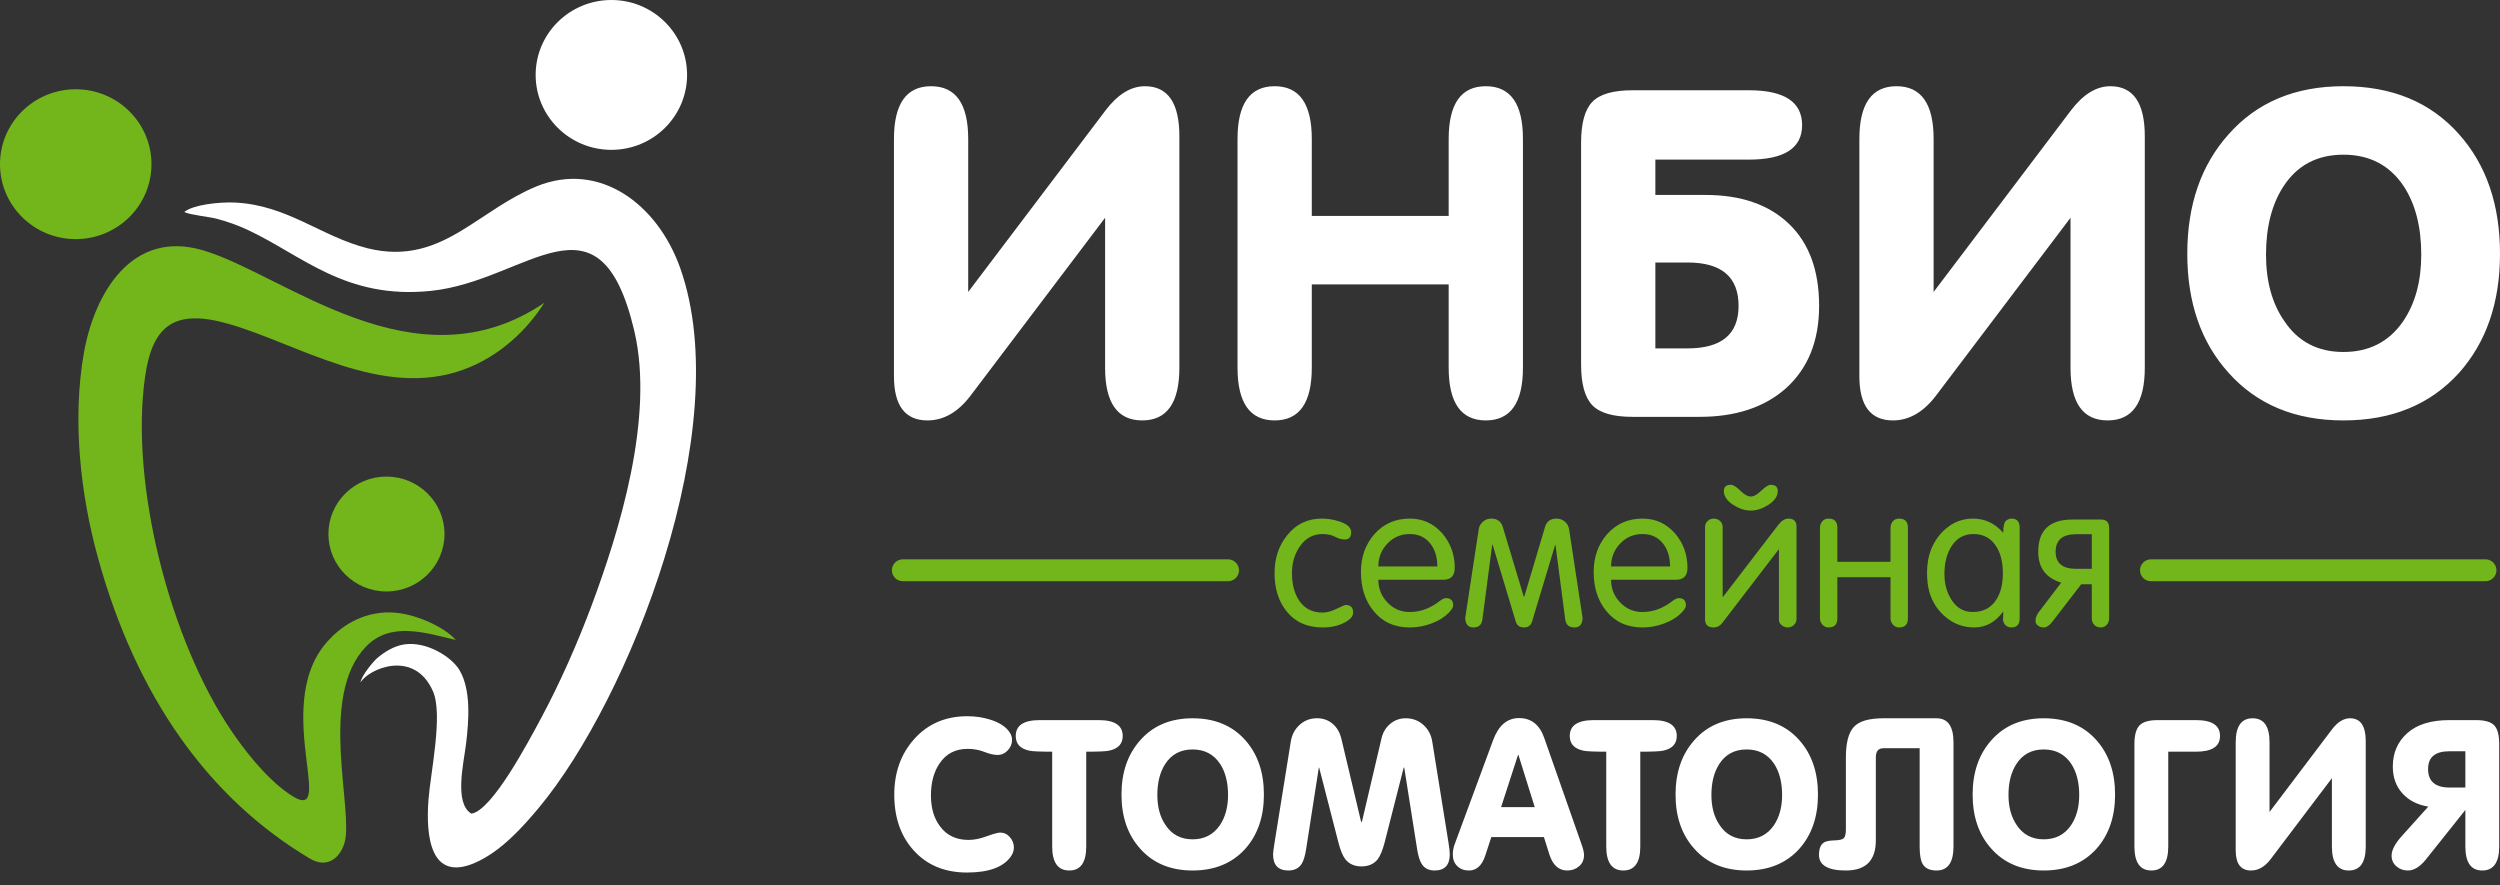 <?xml version="1.0" encoding="UTF-8"?> <svg xmlns="http://www.w3.org/2000/svg" width="96" height="34" viewBox="0 0 96 34" fill="none"><rect x="0" y="0" width="96" height="34" fill="#333333" stroke="none"/> <path fill-rule="evenodd" clip-rule="evenodd" d="M2.908 3.428C4.514 3.428 5.816 4.716 5.816 6.305C5.816 7.894 4.514 9.182 2.908 9.182C1.302 9.182 0 7.894 0 6.305C0 4.716 1.302 3.428 2.908 3.428ZM14.839 18.301C16.071 18.301 17.069 19.288 17.069 20.506C17.069 21.724 16.071 22.712 14.839 22.712C13.609 22.712 12.611 21.724 12.611 20.506C12.611 19.288 13.609 18.301 14.839 18.301ZM17.502 24.574C17.086 24.095 15.931 23.532 14.988 23.517C13.842 23.497 13.022 24.115 12.537 24.674C10.31 27.245 13.268 32.191 10.861 30.31C10.118 29.73 9.409 28.838 8.881 28.059C6.539 24.609 4.981 18.617 5.57 14.471C5.851 12.493 6.697 11.848 8.758 12.431C11.413 13.182 14.66 15.341 17.803 14.192C19.213 13.677 20.262 12.636 20.902 11.628C15.952 14.978 10.942 10.55 7.806 9.615C5.054 8.796 3.63 11.268 3.224 13.539C2.764 16.116 3.095 18.986 3.75 21.375C5.23 26.776 8.036 30.673 11.904 32.972C12.558 33.36 13.057 32.955 13.232 32.355C13.588 31.13 12.207 26.751 14.05 24.834C14.98 23.866 16.283 24.281 17.502 24.574Z" fill="#73B61C"></path> <path fill-rule="evenodd" clip-rule="evenodd" d="M23.477 0C25.083 0 26.384 1.288 26.384 2.877C26.384 4.466 25.083 5.754 23.477 5.754C21.871 5.754 20.569 4.466 20.569 2.877C20.569 1.288 21.871 0 23.477 0ZM7.075 8.141C7.261 8.247 8.043 8.325 8.322 8.4C8.745 8.513 9.125 8.648 9.493 8.819C11.607 9.802 13.254 11.506 16.544 11.17C20.253 10.791 23.015 7.038 24.355 12.698C25.148 16.049 23.756 20.459 22.726 23.229C22.177 24.702 21.491 26.25 20.782 27.569C20.292 28.483 18.892 31.132 18.102 31.244C17.431 30.851 17.807 29.302 17.895 28.574C18.009 27.636 18.086 26.505 17.655 25.75C17.363 25.236 16.393 24.62 15.531 24.744C15.115 24.803 14.731 25.061 14.486 25.27C14.332 25.401 13.876 25.95 13.843 26.208C14.157 25.675 15.909 24.917 16.625 26.543C17.021 27.442 16.533 29.662 16.454 30.706C16.345 32.13 16.534 33.869 18.233 33.135C19.229 32.705 20.071 31.762 20.697 31.011C24.15 26.865 28.304 16.452 26.119 10.29C25.248 7.834 23.018 6.165 20.594 7.16C19.546 7.591 18.643 8.295 17.745 8.841C16.714 9.467 15.613 9.904 14.12 9.535C12.346 9.095 11.023 7.859 8.994 7.777C8.43 7.754 7.422 7.855 7.075 8.141Z" fill="#ffffff"></path> <path fill-rule="evenodd" clip-rule="evenodd" d="M82.596 21.478H95.443C95.674 21.478 95.863 21.667 95.863 21.898C95.863 22.13 95.674 22.319 95.443 22.319H82.596C82.365 22.319 82.176 22.13 82.176 21.899C82.176 21.667 82.365 21.478 82.596 21.478ZM34.668 21.478H47.156C47.388 21.478 47.577 21.667 47.577 21.898C47.577 22.13 47.388 22.319 47.156 22.319H34.668C34.437 22.319 34.248 22.13 34.248 21.899C34.248 21.667 34.437 21.478 34.668 21.478ZM48.943 22.004C48.943 21.44 49.103 20.957 49.424 20.558C49.764 20.129 50.209 19.914 50.759 19.914C50.984 19.914 51.209 19.951 51.435 20.025C51.735 20.124 51.885 20.261 51.885 20.434C51.885 20.623 51.802 20.717 51.636 20.717C51.526 20.717 51.403 20.682 51.267 20.612C51.132 20.542 50.972 20.507 50.785 20.507C50.419 20.507 50.125 20.669 49.905 20.994C49.709 21.285 49.611 21.62 49.611 22C49.611 22.425 49.699 22.773 49.875 23.043C50.08 23.363 50.384 23.523 50.785 23.523C50.946 23.523 51.127 23.475 51.327 23.377C51.528 23.279 51.644 23.231 51.673 23.231C51.865 23.231 51.96 23.328 51.96 23.523C51.96 23.643 51.885 23.751 51.735 23.846C51.48 24.011 51.164 24.094 50.789 24.094C50.199 24.094 49.739 23.889 49.409 23.48C49.098 23.095 48.943 22.603 48.943 22.004ZM54.132 23.501C54.538 23.501 54.919 23.363 55.275 23.087C55.375 23.008 55.46 22.968 55.53 22.968C55.712 22.968 55.802 23.063 55.802 23.253C55.802 23.313 55.757 23.393 55.667 23.493C55.492 23.683 55.257 23.834 54.962 23.944C54.691 24.044 54.416 24.094 54.136 24.094C53.546 24.094 53.081 23.881 52.74 23.457C52.42 23.062 52.26 22.566 52.26 21.966C52.26 21.397 52.428 20.918 52.763 20.528C53.118 20.119 53.576 19.914 54.136 19.914C54.636 19.914 55.054 20.105 55.389 20.489C55.704 20.86 55.862 21.297 55.862 21.806C55.862 22.11 55.714 22.263 55.418 22.263H52.928C52.928 22.6 53.044 22.892 53.278 23.136C53.511 23.38 53.796 23.501 54.132 23.501ZM52.928 21.753H55.194C55.194 21.406 55.109 21.12 54.938 20.892C54.746 20.636 54.479 20.507 54.136 20.507C53.795 20.507 53.507 20.63 53.276 20.873C53.044 21.119 52.928 21.411 52.928 21.753ZM58.518 24.094C58.353 24.094 58.248 24.016 58.203 23.861L57.318 20.919H57.3L56.924 23.786C56.899 23.991 56.782 24.094 56.576 24.094C56.411 24.094 56.31 24.007 56.275 23.836C56.264 23.779 56.262 23.737 56.267 23.711L56.785 20.312C56.805 20.199 56.86 20.104 56.95 20.028C57.04 19.951 57.145 19.914 57.265 19.914C57.495 19.914 57.643 20.022 57.708 20.237L58.509 22.901L58.535 22.903L59.331 20.23C59.396 20.019 59.542 19.914 59.773 19.914C59.893 19.914 59.996 19.951 60.087 20.026C60.177 20.102 60.231 20.199 60.252 20.318L60.769 23.711C60.775 23.731 60.772 23.766 60.762 23.816C60.737 24.001 60.637 24.094 60.464 24.094C60.25 24.094 60.132 23.991 60.105 23.787L59.73 20.921L59.719 20.919L58.833 23.861C58.788 24.016 58.683 24.094 58.518 24.094ZM63.069 23.501C63.475 23.501 63.856 23.363 64.212 23.087C64.312 23.008 64.397 22.968 64.468 22.968C64.649 22.968 64.739 23.063 64.739 23.253C64.739 23.313 64.694 23.393 64.604 23.493C64.429 23.683 64.194 23.834 63.898 23.944C63.628 24.044 63.353 24.094 63.073 24.094C62.483 24.094 62.018 23.881 61.677 23.457C61.357 23.062 61.197 22.566 61.197 21.966C61.197 21.397 61.365 20.918 61.7 20.528C62.055 20.119 62.513 19.914 63.073 19.914C63.573 19.914 63.991 20.105 64.326 20.489C64.641 20.86 64.799 21.297 64.799 21.806C64.799 22.11 64.651 22.263 64.355 22.263H61.865C61.865 22.6 61.981 22.892 62.215 23.136C62.448 23.38 62.733 23.501 63.069 23.501ZM61.865 21.753H64.131C64.131 21.406 64.046 21.12 63.875 20.892C63.683 20.636 63.416 20.507 63.073 20.507C62.732 20.507 62.444 20.63 62.213 20.873C61.981 21.119 61.865 21.411 61.865 21.753ZM66.15 22.939L68.291 20.149C68.416 19.993 68.542 19.914 68.672 19.914C68.881 19.914 68.986 20.017 68.986 20.222V23.779C68.986 23.863 68.952 23.937 68.885 24C68.817 24.062 68.741 24.094 68.656 24.094C68.566 24.094 68.486 24.065 68.416 24.007C68.346 23.95 68.311 23.879 68.311 23.794V21.085L66.135 23.921C66.045 24.036 65.934 24.094 65.805 24.094C65.584 24.094 65.474 23.989 65.474 23.779V20.244C65.474 20.149 65.507 20.07 65.572 20.008C65.637 19.945 65.717 19.914 65.812 19.914C65.907 19.914 65.987 19.945 66.052 20.008C66.117 20.07 66.15 20.149 66.15 20.244V22.939ZM66.195 18.856C66.195 18.696 66.285 18.616 66.465 18.616C66.555 18.616 66.676 18.691 66.829 18.841C66.981 18.991 67.115 19.066 67.23 19.066C67.345 19.066 67.48 18.991 67.635 18.841C67.79 18.691 67.91 18.616 67.996 18.616C68.176 18.616 68.266 18.696 68.266 18.856C68.266 19.056 68.141 19.236 67.891 19.396C67.665 19.536 67.445 19.606 67.23 19.606C67.015 19.606 66.795 19.536 66.57 19.396C66.32 19.236 66.195 19.056 66.195 18.856ZM72.596 22.165H70.554V23.75C70.554 23.979 70.441 24.094 70.213 24.094C70.124 24.094 70.048 24.059 69.983 23.989C69.919 23.919 69.886 23.838 69.886 23.749V20.273C69.886 20.174 69.917 20.089 69.975 20.019C70.035 19.949 70.114 19.914 70.213 19.914C70.441 19.914 70.554 20.029 70.554 20.258V21.572H72.596V20.273C72.596 20.173 72.625 20.088 72.684 20.019C72.744 19.949 72.823 19.914 72.922 19.914C73.15 19.914 73.263 20.029 73.263 20.259V23.749C73.263 23.979 73.15 24.094 72.922 24.094C72.833 24.094 72.757 24.059 72.692 23.989C72.628 23.92 72.596 23.84 72.596 23.75V22.165ZM74.666 22.041C74.666 22.409 74.751 22.732 74.923 23.009C75.123 23.337 75.399 23.501 75.751 23.501C76.152 23.501 76.454 23.345 76.654 23.032C76.825 22.773 76.91 22.433 76.91 22.011C76.91 21.599 76.828 21.259 76.661 20.991C76.461 20.668 76.167 20.507 75.781 20.507C75.404 20.507 75.115 20.676 74.915 21.013C74.749 21.296 74.666 21.639 74.666 22.041ZM76.925 20.462C76.925 20.215 76.958 20.062 77.023 20.003C77.088 19.944 77.16 19.914 77.24 19.914C77.451 19.914 77.555 20.029 77.555 20.259V23.749C77.555 23.979 77.449 24.094 77.237 24.094C77.15 24.094 77.078 24.066 77.016 24.011C76.955 23.956 76.92 23.874 76.91 23.764C76.92 23.809 76.925 23.713 76.925 23.478C76.629 23.889 76.256 24.094 75.808 24.094C75.407 24.094 75.048 23.966 74.734 23.712C74.42 23.457 74.205 23.132 74.089 22.738C74.029 22.528 73.999 22.282 73.999 21.996C73.999 21.661 74.049 21.365 74.15 21.105C74.295 20.751 74.504 20.468 74.775 20.259C75.062 20.029 75.392 19.914 75.763 19.914C76.221 19.914 76.609 20.097 76.925 20.462ZM80.685 19.951C80.89 19.951 80.992 20.062 80.992 20.282V23.734C80.992 23.834 80.962 23.919 80.903 23.989C80.843 24.059 80.765 24.094 80.666 24.094C80.567 24.094 80.486 24.061 80.421 23.996C80.357 23.931 80.325 23.849 80.325 23.749V22.435H79.919L78.809 23.876C78.699 24.021 78.586 24.094 78.471 24.094C78.391 24.094 78.32 24.07 78.257 24.022C78.195 23.975 78.163 23.914 78.163 23.84C78.163 23.725 78.212 23.605 78.308 23.48L79.151 22.374C78.562 22.194 78.268 21.799 78.268 21.189C78.268 20.364 78.704 19.951 79.574 19.951H80.685ZM80.325 21.843V20.514H79.725C79.199 20.514 78.936 20.738 78.936 21.186C78.936 21.624 79.199 21.843 79.725 21.843H80.325Z" fill="#73B61C"></path> <path fill-rule="evenodd" clip-rule="evenodd" d="M37.133 33.505C36.273 33.505 35.587 33.218 35.075 32.644C34.585 32.097 34.34 31.387 34.34 30.516C34.34 29.666 34.593 28.956 35.099 28.388C35.621 27.798 36.304 27.503 37.149 27.503C37.452 27.503 37.739 27.545 38.01 27.629C38.349 27.733 38.591 27.882 38.737 28.075C38.821 28.184 38.863 28.297 38.863 28.411C38.863 28.562 38.808 28.697 38.698 28.814C38.589 28.931 38.459 28.99 38.307 28.99C38.166 28.99 37.997 28.951 37.799 28.873C37.6 28.795 37.386 28.756 37.157 28.756C36.687 28.756 36.328 28.943 36.077 29.319C35.858 29.642 35.748 30.052 35.748 30.547C35.748 31.032 35.866 31.429 36.101 31.737C36.356 32.081 36.721 32.253 37.196 32.253C37.405 32.253 37.637 32.206 37.892 32.112C38.148 32.019 38.32 31.971 38.409 31.971C38.555 31.971 38.679 32.03 38.781 32.148C38.882 32.265 38.933 32.397 38.933 32.543C38.933 32.668 38.891 32.788 38.808 32.903C38.516 33.304 37.958 33.505 37.133 33.505ZM42.436 8.362L37.265 15.199C36.784 15.829 36.234 16.144 35.616 16.144C34.757 16.144 34.328 15.577 34.328 14.446V5.336C34.328 3.987 34.803 3.311 35.753 3.311C36.704 3.311 37.179 3.987 37.179 5.338V11.211L42.453 4.239C42.923 3.621 43.427 3.311 43.965 3.311C44.847 3.311 45.288 3.953 45.288 5.233V14.12C45.288 15.468 44.812 16.144 43.862 16.144C42.911 16.144 42.436 15.471 42.436 14.123V8.362ZM50.373 10.922V14.117C50.373 15.468 49.897 16.144 48.947 16.144C47.996 16.144 47.521 15.468 47.521 14.12V5.336C47.521 3.987 47.996 3.311 48.947 3.311C49.897 3.311 50.373 3.987 50.373 5.338V8.293H55.629V5.338C55.629 3.987 56.105 3.311 57.055 3.311C58.006 3.311 58.481 3.987 58.481 5.336V14.12C58.481 15.468 58.006 16.144 57.055 16.144C56.105 16.144 55.629 15.468 55.629 14.117V10.922H50.373ZM63.566 10.08V13.378H64.803C66.109 13.378 66.761 12.834 66.761 11.746C66.761 10.635 66.109 10.08 64.803 10.08H63.566ZM63.566 7.486H65.49C66.853 7.486 67.921 7.855 68.694 8.594C69.467 9.333 69.854 10.383 69.854 11.746C69.854 13.098 69.424 14.157 68.565 14.924C67.74 15.646 66.641 16.007 65.267 16.007H62.69C61.946 16.007 61.43 15.858 61.144 15.56C60.858 15.262 60.714 14.741 60.714 13.997V5.476C60.714 4.731 60.858 4.21 61.144 3.913C61.43 3.615 61.946 3.466 62.69 3.466H67.156C68.519 3.466 69.201 3.913 69.201 4.806C69.201 5.688 68.519 6.129 67.156 6.129H63.566V7.486ZM79.508 8.362L74.337 15.199C73.856 15.829 73.307 16.144 72.688 16.144C71.829 16.144 71.4 15.577 71.4 14.446V5.336C71.4 3.987 71.875 3.311 72.826 3.311C73.776 3.311 74.251 3.987 74.251 5.338V11.211L79.525 4.239C79.995 3.621 80.499 3.311 81.037 3.311C81.919 3.311 82.36 3.953 82.36 5.233V14.12C82.36 15.468 81.885 16.144 80.934 16.144C79.983 16.144 79.508 15.471 79.508 14.123V8.362ZM83.992 9.745C83.992 7.869 84.519 6.343 85.572 5.164C86.66 3.93 88.132 3.311 89.987 3.311C91.854 3.311 93.332 3.924 94.42 5.147C95.473 6.326 96 7.858 96 9.745C96 11.62 95.473 13.146 94.42 14.326C93.32 15.537 91.843 16.144 89.987 16.144C88.132 16.144 86.66 15.531 85.572 14.309C84.519 13.141 83.992 11.62 83.992 9.745ZM87.015 9.779C87.015 10.807 87.25 11.658 87.72 12.333C88.246 13.12 89.002 13.516 89.987 13.516C90.972 13.516 91.734 13.126 92.272 12.35C92.742 11.663 92.976 10.807 92.976 9.779C92.976 8.717 92.753 7.841 92.307 7.157C91.768 6.346 90.995 5.94 89.987 5.94C88.98 5.94 88.212 6.346 87.685 7.157C87.239 7.841 87.015 8.717 87.015 9.779ZM40.404 28.865C39.935 28.865 39.642 28.852 39.528 28.826C39.178 28.753 39.004 28.565 39.004 28.262C39.004 27.855 39.312 27.652 39.927 27.652H42.188C42.804 27.652 43.112 27.855 43.112 28.262C43.112 28.565 42.937 28.753 42.587 28.826C42.473 28.852 42.18 28.865 41.711 28.865V32.505C41.711 33.119 41.495 33.427 41.062 33.427C40.623 33.427 40.404 33.119 40.404 32.505V28.865ZM43.065 30.512C43.065 29.658 43.305 28.963 43.785 28.425C44.28 27.863 44.95 27.582 45.796 27.582C46.646 27.582 47.319 27.861 47.815 28.418C48.294 28.955 48.534 29.653 48.534 30.512C48.534 31.366 48.294 32.061 47.815 32.599C47.314 33.15 46.641 33.427 45.796 33.427C44.95 33.427 44.28 33.148 43.785 32.591C43.305 32.059 43.065 31.366 43.065 30.512ZM44.442 30.528C44.442 30.996 44.549 31.383 44.763 31.691C45.003 32.05 45.347 32.23 45.796 32.23C46.244 32.23 46.591 32.052 46.836 31.699C47.05 31.386 47.157 30.996 47.157 30.528C47.157 30.044 47.056 29.645 46.852 29.333C46.607 28.964 46.255 28.779 45.796 28.779C45.337 28.779 44.987 28.964 44.747 29.333C44.544 29.645 44.442 30.044 44.442 30.528ZM52.266 31.557H52.298L53.051 28.349C53.103 28.124 53.214 27.94 53.383 27.797C53.553 27.653 53.752 27.582 53.982 27.582C54.241 27.582 54.466 27.665 54.653 27.832C54.841 27.999 54.956 28.213 54.998 28.474L55.624 32.37C55.655 32.562 55.671 32.707 55.671 32.806C55.671 33.219 55.476 33.427 55.086 33.427C54.857 33.427 54.691 33.34 54.587 33.163C54.515 33.049 54.458 32.861 54.416 32.596L53.922 29.474L53.902 29.475L53.167 32.362C53.088 32.657 53 32.87 52.901 32.999C52.755 33.18 52.548 33.27 52.282 33.27C52.017 33.27 51.81 33.18 51.664 32.999C51.565 32.875 51.477 32.663 51.398 32.362L50.655 29.475H50.643L50.157 32.597C50.115 32.866 50.057 33.058 49.984 33.171C49.875 33.342 49.704 33.427 49.475 33.427C49.082 33.427 48.886 33.219 48.886 32.806C48.886 32.743 48.905 32.599 48.941 32.37L49.567 28.474C49.609 28.213 49.722 27.999 49.908 27.832C50.092 27.665 50.315 27.581 50.575 27.581C50.809 27.581 51.008 27.652 51.173 27.793C51.336 27.933 51.446 28.119 51.504 28.35L52.266 31.557ZM58.331 27.574C58.795 27.574 59.116 27.824 59.294 28.324L60.733 32.427C60.796 32.604 60.827 32.739 60.827 32.834C60.827 33.01 60.765 33.153 60.639 33.263C60.514 33.372 60.363 33.427 60.185 33.427C59.857 33.427 59.627 33.222 59.497 32.812L59.286 32.144H57.267L57.032 32.86C56.907 33.238 56.698 33.427 56.406 33.427C56.224 33.427 56.075 33.371 55.96 33.259C55.845 33.147 55.788 32.999 55.788 32.818C55.788 32.682 55.809 32.557 55.851 32.442L57.337 28.418C57.546 27.855 57.877 27.574 58.331 27.574ZM58.292 28.99L57.642 30.993H58.934L58.308 28.99H58.292ZM61.68 28.865C61.211 28.865 60.918 28.852 60.804 28.826C60.454 28.753 60.279 28.565 60.279 28.262C60.279 27.855 60.587 27.652 61.203 27.652H63.464C64.08 27.652 64.388 27.855 64.388 28.262C64.388 28.565 64.213 28.753 63.863 28.826C63.748 28.852 63.456 28.865 62.987 28.865V32.505C62.987 33.119 62.77 33.427 62.337 33.427C61.899 33.427 61.68 33.119 61.68 32.505V28.865ZM64.341 30.512C64.341 29.658 64.581 28.963 65.061 28.425C65.556 27.863 66.226 27.582 67.072 27.582C67.922 27.582 68.595 27.861 69.09 28.418C69.57 28.955 69.81 29.653 69.81 30.512C69.81 31.366 69.57 32.061 69.09 32.599C68.59 33.15 67.916 33.427 67.072 33.427C66.226 33.427 65.556 33.148 65.061 32.591C64.581 32.059 64.341 31.366 64.341 30.512ZM65.718 30.528C65.718 30.996 65.825 31.383 66.039 31.691C66.279 32.05 66.623 32.23 67.072 32.23C67.52 32.23 67.867 32.052 68.112 31.699C68.326 31.386 68.433 30.996 68.433 30.528C68.433 30.044 68.331 29.645 68.128 29.333C67.883 28.964 67.531 28.779 67.072 28.779C66.612 28.779 66.263 28.964 66.023 29.333C65.82 29.645 65.718 30.044 65.718 30.528ZM73.715 28.732H72.322C72.129 28.732 72.032 28.849 72.032 29.084V32.27C72.032 33.041 71.649 33.427 70.882 33.427C70.194 33.427 69.849 33.226 69.849 32.826C69.849 32.586 69.915 32.427 70.045 32.348C70.123 32.301 70.261 32.275 70.46 32.27C70.637 32.265 70.752 32.236 70.804 32.184C70.856 32.132 70.882 32.017 70.882 31.841V29.081C70.882 28.524 70.984 28.135 71.187 27.914C71.391 27.692 71.769 27.582 72.322 27.582H74.364C74.797 27.582 75.014 27.89 75.014 28.504V32.505C75.014 33.119 74.797 33.427 74.364 33.427C74.093 33.427 73.91 33.336 73.817 33.153C73.749 33.023 73.715 32.807 73.715 32.505V28.732ZM75.749 30.512C75.749 29.658 75.989 28.963 76.469 28.425C76.965 27.863 77.635 27.582 78.48 27.582C79.33 27.582 80.003 27.861 80.499 28.418C80.979 28.955 81.219 29.653 81.219 30.512C81.219 31.366 80.979 32.061 80.499 32.599C79.998 33.15 79.325 33.427 78.48 33.427C77.635 33.427 76.965 33.148 76.469 32.591C75.989 32.059 75.749 31.366 75.749 30.512ZM77.126 30.528C77.126 30.996 77.234 31.383 77.447 31.691C77.687 32.05 78.031 32.23 78.48 32.23C78.929 32.23 79.276 32.052 79.521 31.699C79.735 31.386 79.842 30.996 79.842 30.528C79.842 30.044 79.74 29.645 79.537 29.333C79.291 28.964 78.939 28.779 78.48 28.779C78.021 28.779 77.672 28.964 77.432 29.333C77.228 29.645 77.126 30.044 77.126 30.528ZM81.962 32.505V28.566C81.962 28.227 82.028 27.991 82.158 27.855C82.288 27.72 82.523 27.652 82.862 27.652H84.325C84.941 27.652 85.249 27.855 85.249 28.262C85.249 28.664 84.941 28.865 84.325 28.865H83.261V32.505C83.261 33.119 83.045 33.427 82.612 33.427C82.179 33.427 81.962 33.119 81.962 32.505ZM89.545 29.882L87.189 32.997C86.97 33.283 86.72 33.427 86.438 33.427C86.047 33.427 85.851 33.169 85.851 32.654V28.504C85.851 27.89 86.068 27.582 86.501 27.582C86.934 27.582 87.15 27.89 87.15 28.505V31.18L89.552 28.004C89.766 27.723 89.996 27.582 90.241 27.582C90.643 27.582 90.844 27.874 90.844 28.457V32.505C90.844 33.119 90.627 33.427 90.194 33.427C89.761 33.427 89.545 33.12 89.545 32.506V29.882ZM94.67 30.242V28.849H94.052C93.509 28.849 93.238 29.076 93.238 29.53C93.238 30.005 93.514 30.242 94.067 30.242H94.67ZM95.969 28.566V32.505C95.969 33.119 95.752 33.427 95.319 33.427C94.886 33.427 94.67 33.12 94.67 32.506V31.103L93.152 33.006C92.927 33.286 92.698 33.427 92.463 33.427C92.291 33.427 92.144 33.373 92.021 33.266C91.898 33.16 91.837 33.023 91.837 32.857C91.837 32.648 91.965 32.4 92.221 32.114L93.246 30.974C92.828 30.906 92.497 30.736 92.252 30.465C92.007 30.194 91.884 29.851 91.884 29.434C91.884 28.908 92.071 28.479 92.444 28.148C92.817 27.818 93.355 27.652 94.06 27.652H95.069C95.413 27.652 95.649 27.719 95.777 27.852C95.905 27.985 95.969 28.222 95.969 28.566Z" fill="#ffffff"></path> </svg> 